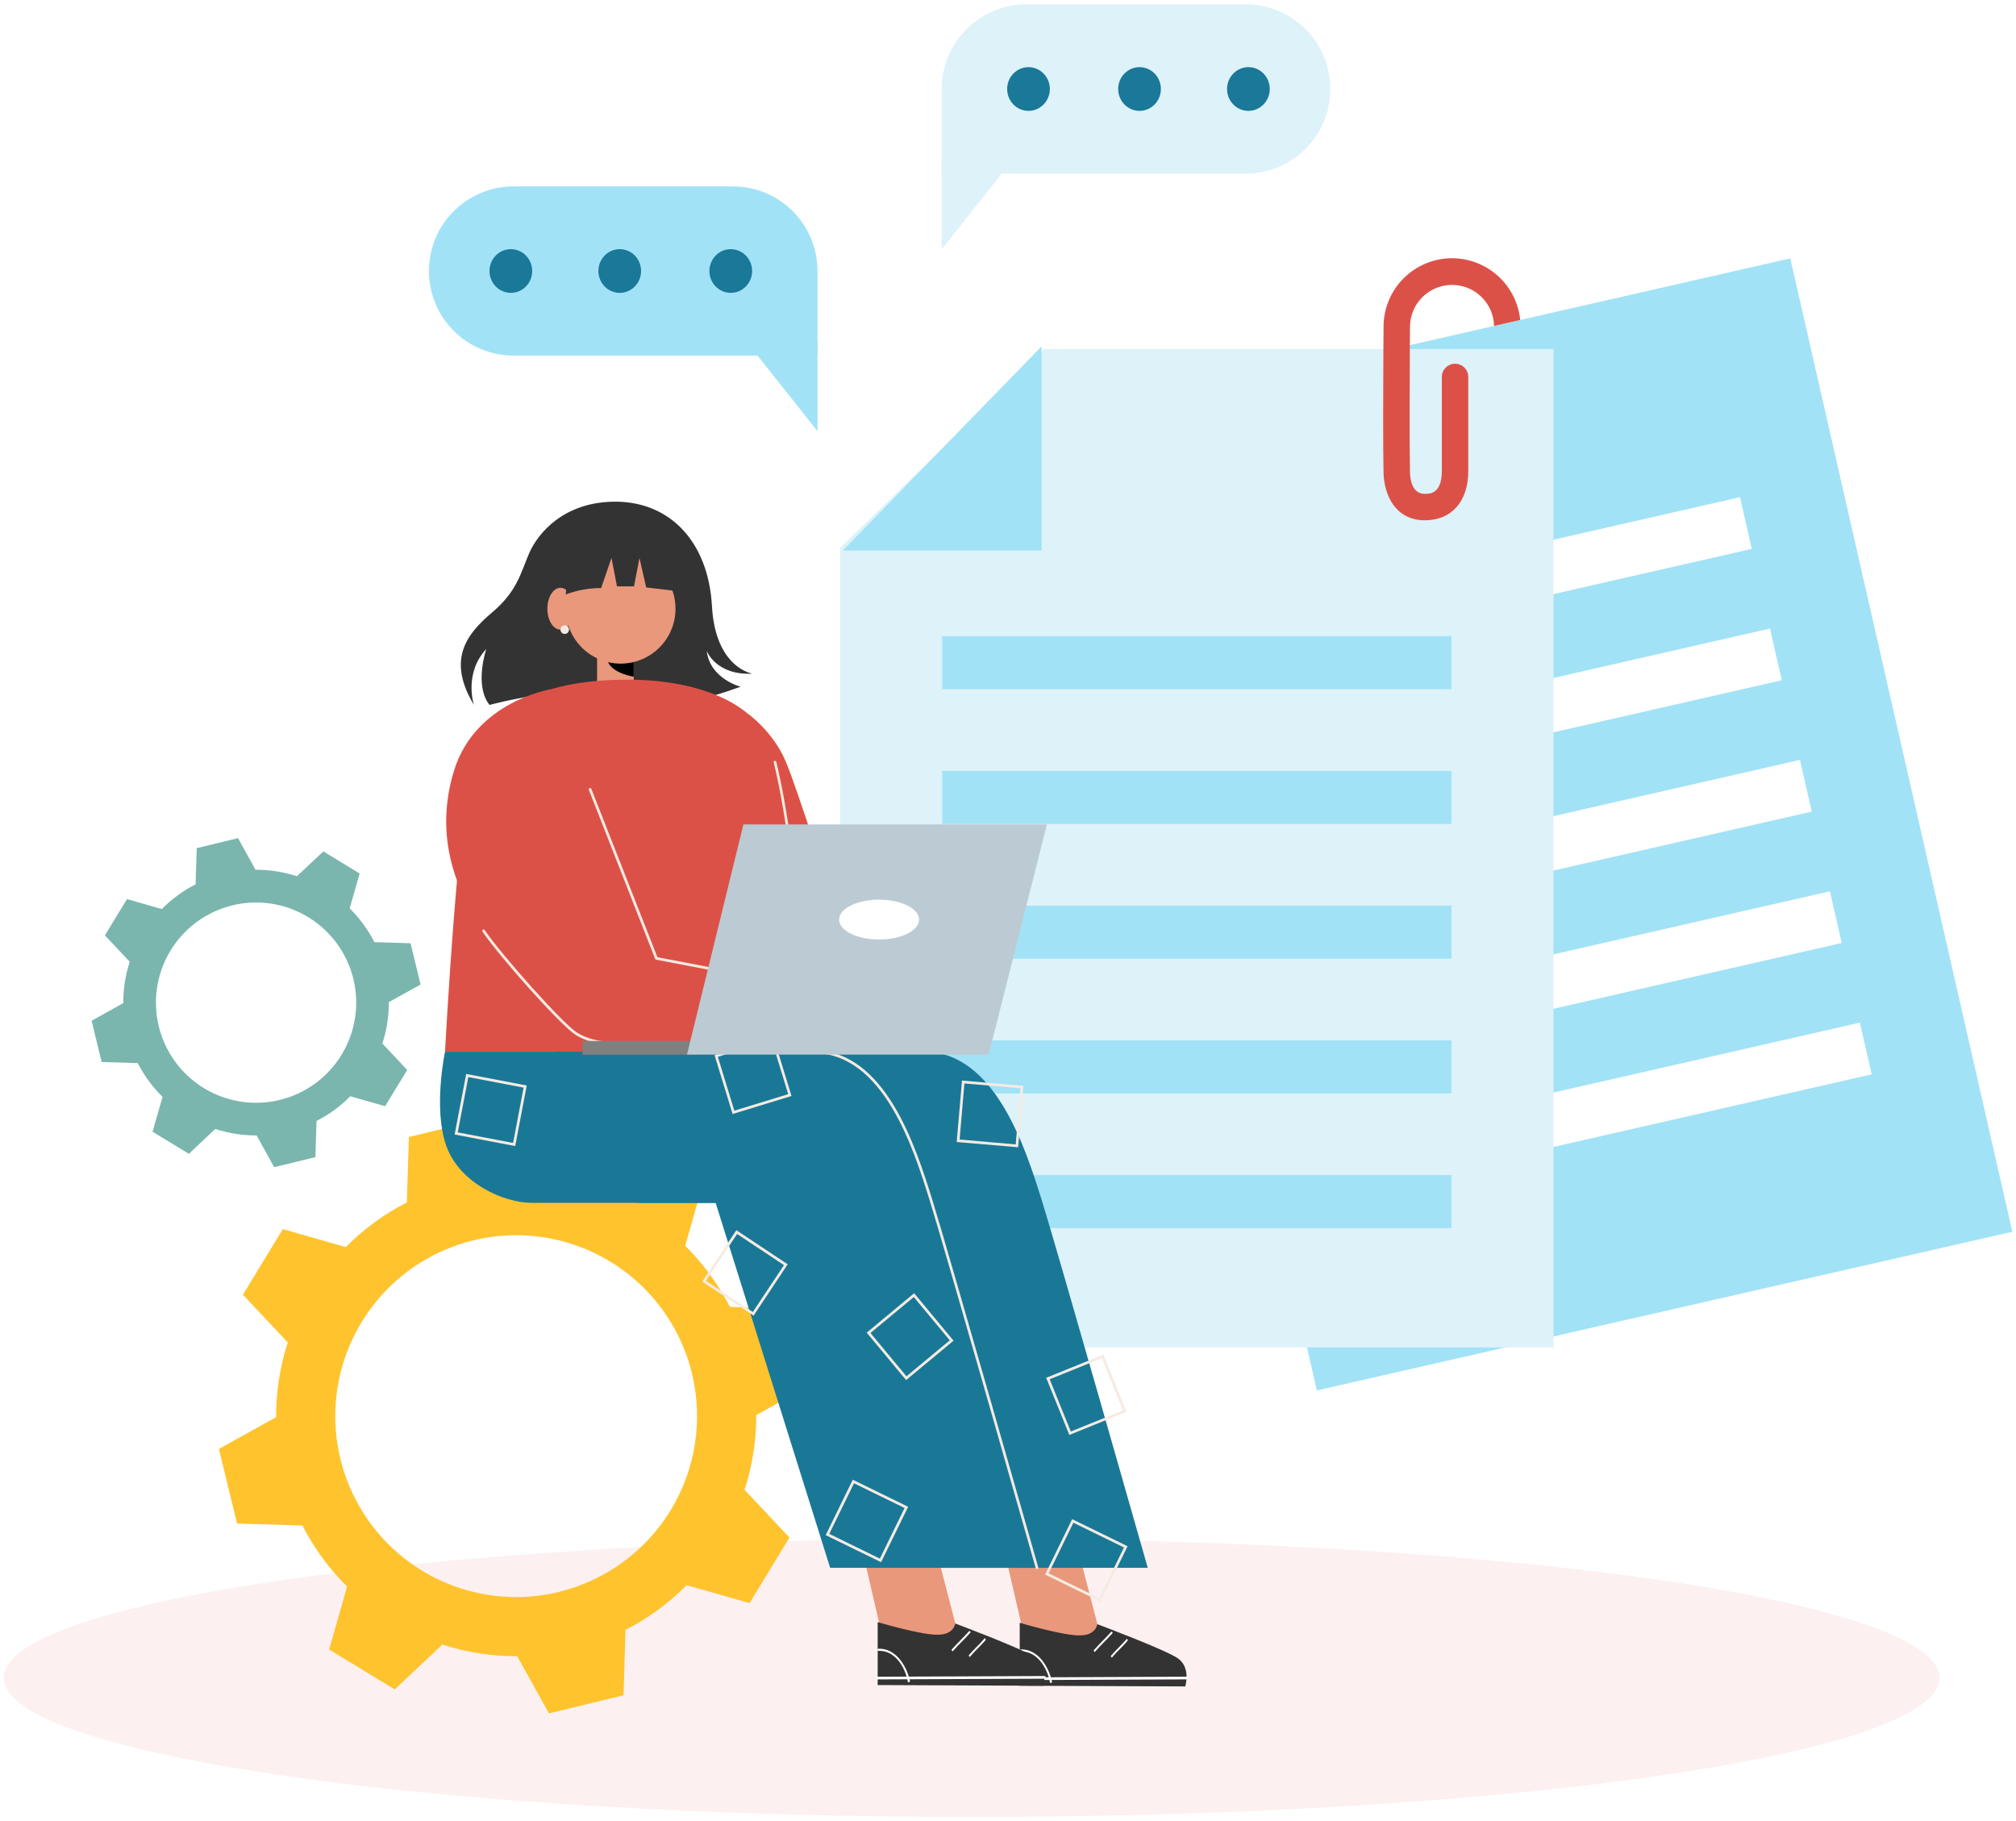 <svg xmlns="http://www.w3.org/2000/svg" width="414" height="374" viewBox="0 0 414 374" fill="none"><path d="M199.515 373.098C309.289 373.098 398.279 360.307 398.279 344.528C398.279 328.75 309.289 315.958 199.515 315.958C89.74 315.958 0.75 328.75 0.75 344.528C0.75 360.307 89.74 373.098 199.515 373.098Z" fill="#FCF1F0"></path><path d="M413.25 252.929L270.42 285.516L224.814 85.638L284.088 72.113L289.525 70.873L306.822 66.927L312.187 65.703L367.647 53.048L413.25 252.929Z" fill="#A2E2F7"></path><path d="M357.324 102.088L255.363 125.347L257.785 135.961L359.745 112.703L357.324 102.088Z" fill="white"></path><path d="M363.478 129.065L261.518 152.323L263.939 162.938L365.9 139.679L363.478 129.065Z" fill="white"></path><path d="M369.634 156.038L267.674 179.297L270.095 189.911L372.056 166.653L369.634 156.038Z" fill="white"></path><path d="M375.791 183.017L273.83 206.275L276.251 216.89L378.212 193.632L375.791 183.017Z" fill="white"></path><path d="M381.943 209.991L279.982 233.249L282.404 243.864L384.364 220.605L381.943 209.991Z" fill="white"></path><path d="M319.033 71.668V276.683H172.529V112.486L214.459 71.668H319.033Z" fill="#DDF2F9"></path><path d="M213.905 71.112L173.084 113.042H213.905V71.112Z" fill="#A2E2F7"></path><path d="M298.188 53.026C294.462 53.028 290.888 54.508 288.252 57.14C285.615 59.773 284.13 63.344 284.121 67.07C284.121 67.345 284.105 69.284 284.088 72.113C284.047 79.189 283.998 91.754 284.121 97.067C284.223 101.574 286.511 106.838 292.605 106.838C298.105 106.838 301.521 102.957 301.521 96.712V77.404C301.521 77.048 301.45 76.695 301.314 76.365C301.177 76.036 300.977 75.736 300.725 75.484C300.472 75.232 300.173 75.032 299.843 74.896C299.514 74.76 299.16 74.69 298.804 74.69V74.69C298.084 74.69 297.394 74.976 296.884 75.485C296.375 75.994 296.09 76.684 296.09 77.404V96.712C296.09 101.406 293.648 101.406 292.605 101.406C290.037 101.406 289.58 98.61 289.55 96.94C289.426 91.44 289.487 77.594 289.525 70.873C289.542 68.61 289.55 67.155 289.55 67.092C289.563 64.824 290.467 62.651 292.068 61.044C293.668 59.437 295.837 58.524 298.105 58.502C300.373 58.48 302.559 59.352 304.19 60.928C305.821 62.505 306.767 64.659 306.823 66.927L312.188 65.703C311.838 62.232 310.213 59.014 307.626 56.672C305.04 54.33 301.677 53.031 298.188 53.026V53.026Z" fill="#DC5147"></path><path d="M298.072 130.631H193.492V141.518H298.072V130.631Z" fill="#A2E2F7"></path><path d="M298.072 158.301H193.492V169.188H298.072V158.301Z" fill="#A2E2F7"></path><path d="M298.072 185.969H193.492V196.856H298.072V185.969Z" fill="#A2E2F7"></path><path d="M298.072 213.636H193.492V224.524H298.072V213.636Z" fill="#A2E2F7"></path><path d="M298.072 241.304H193.492V252.191H298.072V241.304Z" fill="#A2E2F7"></path><path d="M167.034 284.075L163.313 268.763L149.882 268.348C147.512 263.706 144.415 259.472 140.708 255.808L144.404 242.883L130.946 234.68L121.15 243.898C116.195 242.282 111.012 241.473 105.8 241.5L99.277 229.754L83.965 233.475L83.55 246.906C78.909 249.277 74.676 252.374 71.013 256.08L58.087 252.384L49.884 265.859L59.099 275.646C57.492 280.604 56.682 285.785 56.702 290.997L44.959 297.528L48.68 312.843L62.108 313.247C64.476 317.89 67.573 322.123 71.282 325.784L67.589 338.709L81.064 346.902L90.854 337.686C95.81 339.298 100.992 340.107 106.204 340.084L112.735 351.827L128.047 348.106L128.452 334.678C133.095 332.309 137.329 329.212 140.992 325.504L153.925 329.175L162.12 315.719L152.902 305.921C154.517 300.965 155.327 295.783 155.3 290.571L167.034 284.075ZM114.784 326.893C107.644 328.63 100.15 328.211 93.248 325.689C86.346 323.167 80.347 318.654 76.01 312.723C71.673 306.791 69.192 299.707 68.881 292.365C68.57 285.023 70.443 277.754 74.264 271.477C78.084 265.2 83.68 260.197 90.344 257.101C97.008 254.004 104.44 252.953 111.702 254.081C118.963 255.209 125.726 258.464 131.137 263.436C136.548 268.408 140.363 274.873 142.1 282.013C144.424 291.586 142.851 301.69 137.727 310.104C132.602 318.518 124.346 324.552 114.773 326.879L114.784 326.893Z" fill="#FFC32D"></path><path d="M154.529 138.325C154.529 138.325 146.92 137.225 146.205 124.462C145.465 111.248 137.597 103.031 126.375 103.012C115.688 103.012 110.394 109.612 108.659 113.619C106.924 117.626 106.253 121.366 101.044 125.774C95.836 130.182 91.711 135.399 97.321 144.749C97.321 144.749 95.184 138.339 99.859 133.262C99.859 133.262 97.321 140.742 100.527 144.749C100.527 144.749 117.22 140.211 127.238 142.612C140.061 145.684 147.14 142.744 152.082 141.009C152.082 141.009 145.806 139.406 145.138 133.664C145.138 133.683 147.049 138.726 154.529 138.325Z" fill="#333333"></path><path d="M122.617 130.9V140.561H130.133V132.833L122.617 130.9Z" fill="#E9987C"></path><path d="M124.776 135.732C125.667 138.308 130.136 138.952 130.136 138.952V135.891C130.136 135.891 124.594 135.732 124.776 135.732Z" fill="black"></path><path d="M127.448 136.268C133.674 136.268 138.72 131.221 138.72 124.996C138.72 118.77 133.674 113.724 127.448 113.724C121.223 113.724 116.176 118.77 116.176 124.996C116.176 131.221 121.223 136.268 127.448 136.268Z" fill="#E9987C"></path><path d="M115.09 129.289C116.573 129.289 117.774 127.367 117.774 124.996C117.774 122.625 116.573 120.703 115.09 120.703C113.608 120.703 112.406 122.625 112.406 124.996C112.406 127.367 113.608 129.289 115.09 129.289Z" fill="#E9987C"></path><path d="M115.973 130.174C116.46 130.174 116.855 129.779 116.855 129.291C116.855 128.804 116.46 128.408 115.973 128.408C115.485 128.408 115.09 128.804 115.09 129.291C115.09 129.779 115.485 130.174 115.973 130.174Z" fill="#F4EAE1"></path><path d="M138.702 121.333L132.696 120.621L131.321 114.571L130.196 120.398H126.701L125.573 114.571L123.447 120.753C120.969 120.749 118.51 121.192 116.188 122.059C116.188 122.059 116.493 108.796 127.462 109.34C139.65 109.931 138.702 121.333 138.702 121.333Z" fill="#333333"></path><path d="M134.796 197.07C134.741 197.07 134.687 197.054 134.641 197.023C134.596 196.992 134.561 196.948 134.54 196.897L120.925 162.192C120.899 162.125 120.9 162.05 120.929 161.983C120.958 161.917 121.012 161.864 121.079 161.837C121.112 161.824 121.148 161.817 121.185 161.818C121.221 161.818 121.256 161.826 121.29 161.84C121.323 161.855 121.353 161.875 121.378 161.901C121.403 161.927 121.423 161.958 121.436 161.991L135.063 196.694C135.076 196.727 135.083 196.763 135.082 196.799C135.082 196.835 135.074 196.871 135.06 196.904C135.046 196.938 135.025 196.968 134.999 196.993C134.973 197.018 134.942 197.038 134.909 197.051C134.873 197.066 134.834 197.073 134.796 197.07V197.07Z" fill="#F4EAE1"></path><path d="M153.65 146.625C153.65 146.625 158.671 150.172 161.284 156.233C163.896 162.294 170.375 183.733 171.943 185.916C173.51 188.1 197.969 203.371 197.969 203.371L195.879 211.365C195.879 211.365 167.449 210.163 157.313 199.295C147.176 188.427 153.65 146.625 153.65 146.625Z" fill="#FFC22D"></path><path d="M153.65 146.625C153.65 146.625 158.671 150.172 161.284 156.233C163.896 162.294 170.375 183.733 171.943 185.916C173.51 188.1 197.969 203.371 197.969 203.371L195.879 211.365C195.879 211.365 167.449 210.163 157.313 199.295C147.176 188.427 153.65 146.625 153.65 146.625Z" fill="#DC5147"></path><path d="M185.086 202.301C185.046 202.301 185.007 202.293 184.97 202.276L168.017 194.301C167.972 194.28 167.935 194.248 167.907 194.208C167.88 194.167 167.863 194.12 167.86 194.072C167.857 194.023 167.866 193.974 167.888 193.93C167.91 193.887 167.943 193.85 167.984 193.823L182.801 184.327C182.841 184.3 182.887 184.284 182.936 184.28C182.984 184.277 183.032 184.287 183.076 184.308C183.118 184.328 183.155 184.358 183.182 184.396C183.21 184.434 183.227 184.478 183.232 184.525L185.372 201.993C185.378 202.042 185.37 202.091 185.35 202.136C185.331 202.181 185.299 202.22 185.259 202.249C185.209 202.285 185.148 202.304 185.086 202.301ZM168.701 194.021L184.753 201.575L182.726 185.034L168.701 194.021Z" fill="#F4EAE1"></path><path d="M205.896 316.921L209.697 333.308L209.548 336.171L226.128 336.457L225.287 333.223L221.269 317.782L205.896 316.921Z" fill="#E9987C"></path><path d="M209.408 333.223V346.148L243.398 346.291C243.398 346.291 244.669 342.27 241.707 340.403C238.745 338.536 225.344 333.506 225.344 333.506C225.344 333.506 225.069 335.805 221.819 335.805C218.577 335.951 209.408 333.223 209.408 333.223Z" fill="#333333"></path><path d="M209.338 344.99C209.265 344.99 209.195 344.961 209.143 344.91C209.091 344.858 209.062 344.788 209.062 344.715C209.062 344.642 209.091 344.572 209.143 344.521C209.195 344.469 209.265 344.44 209.338 344.44L243.663 344.294C243.736 344.294 243.806 344.323 243.857 344.375C243.909 344.427 243.938 344.496 243.938 344.569C243.938 344.642 243.909 344.712 243.857 344.764C243.806 344.815 243.736 344.844 243.663 344.844L209.338 344.99Z" fill="white"></path><path d="M216.036 345.29C215.332 342.128 213.074 338.536 209.548 338.69C209.492 338.69 209.437 338.713 209.397 338.753C209.357 338.793 209.334 338.848 209.334 338.905C209.334 338.961 209.357 339.016 209.397 339.056C209.437 339.096 209.492 339.119 209.548 339.119C212.934 338.976 215.048 342.419 215.615 345.444C215.615 345.719 216.036 345.587 216.036 345.301V345.29Z" fill="white"></path><path d="M231.269 336.669C230.282 337.818 229.154 338.825 228.167 339.969C228.027 340.112 228.307 340.543 228.442 340.244C229.429 339.094 230.557 338.09 231.544 336.944C231.684 336.669 231.404 336.369 231.269 336.669Z" fill="white"></path><path d="M228.175 335.09C227.048 336.383 225.777 337.532 224.65 338.825C224.509 338.968 224.79 339.399 224.925 339.1C226.052 337.807 227.32 336.658 228.45 335.365C228.59 335.222 228.307 334.936 228.175 335.09Z" fill="white"></path><path d="M114.129 215.958C114.129 215.958 111.654 227.524 114.365 235.241C117.077 242.957 126.168 247 132.023 247H169.698L193.216 321.937H235.701C235.701 321.937 216.951 256.061 213.913 246.373C210.613 235.868 204.337 215.958 189.765 215.958H114.129Z" fill="#1A7897"></path><path d="M176.723 316.783L180.526 333.171L180.377 336.033L196.957 336.319L196.116 333.085L192.098 317.644L176.723 316.783Z" fill="#E9987C"></path><path d="M180.236 333.085V346.01L214.226 346.153C214.226 346.153 215.497 342.133 212.535 340.266C209.573 338.398 196.173 333.369 196.173 333.369C196.173 333.369 195.898 335.668 192.647 335.668C189.399 335.813 180.236 333.085 180.236 333.085Z" fill="#333333"></path><path d="M180.166 344.85C180.093 344.85 180.023 344.821 179.971 344.769C179.92 344.718 179.891 344.648 179.891 344.575C179.891 344.502 179.92 344.432 179.971 344.38C180.023 344.329 180.093 344.3 180.166 344.3L214.491 344.157C214.564 344.157 214.634 344.186 214.686 344.238C214.737 344.289 214.766 344.359 214.766 344.432C214.766 344.505 214.737 344.575 214.686 344.626C214.634 344.678 214.564 344.707 214.491 344.707L180.166 344.85V344.85Z" fill="white"></path><path d="M186.864 345.153C186.16 341.993 183.902 338.401 180.376 338.552C180.323 338.558 180.274 338.584 180.239 338.624C180.203 338.663 180.184 338.715 180.184 338.768C180.184 338.822 180.203 338.873 180.239 338.913C180.274 338.953 180.323 338.978 180.376 338.984C183.762 338.838 185.876 342.284 186.426 345.309C186.426 345.584 186.85 345.452 186.85 345.166L186.864 345.153Z" fill="white"></path><path d="M202.097 336.534C201.11 337.681 199.983 338.687 198.995 339.834C198.855 339.977 199.136 340.409 199.27 340.109C200.258 338.962 201.385 337.956 202.372 336.809C202.513 336.534 202.232 336.234 202.097 336.534Z" fill="white"></path><path d="M198.994 334.95C197.867 336.243 196.596 337.392 195.469 338.685C195.326 338.828 195.609 339.259 195.744 338.973C196.874 337.678 198.142 336.531 199.272 335.236C199.413 335.093 199.129 334.807 198.997 334.961L198.994 334.95Z" fill="white"></path><path d="M91.39 215.958C91.39 215.958 88.915 227.524 91.629 235.241C94.343 242.957 103.432 247 109.287 247H146.962L170.477 321.937H212.965C212.965 321.937 194.212 256.061 191.174 246.373C187.874 235.868 181.598 215.958 167.029 215.958H91.39Z" fill="#1A7897"></path><path d="M128.546 139.562C109.733 139.667 101.269 145.989 97.746 153.986C94.223 161.983 91.391 215.957 91.391 215.957H164.29C164.29 215.957 164.29 164.483 157.003 150.694C153.532 144.13 142.893 139.485 128.546 139.562Z" fill="#DC5147"></path><path d="M160.555 203.684C160.555 203.684 174.03 201.699 176.65 201.385C179.271 201.072 187.205 206.715 189.3 208.073C191.396 209.432 189.196 210.477 187.1 209.85C187.1 209.85 189.922 211.522 188.772 211.94C187.623 212.358 184.07 211.94 184.07 211.94C184.07 211.94 185.929 213.507 185.104 213.925C184.279 214.343 179.367 213.716 172.572 211.365L160.555 212.889V203.684Z" fill="#E9987C"></path><path d="M113.096 141.537C113.096 141.537 97.635 144.012 93.246 158.219C88.489 173.619 95.361 185.29 99.296 191.142C102.596 196.028 115.183 210.268 118.318 212.253C121.453 214.239 125.218 214.409 130.968 214.409H162.645V202.125L134.796 196.804L113.096 141.537Z" fill="#DC5147"></path><path d="M162.645 202.4H162.593L134.746 197.065C134.701 197.057 134.658 197.037 134.622 197.008C134.586 196.978 134.558 196.94 134.54 196.897L120.925 162.192C120.899 162.125 120.9 162.05 120.929 161.983C120.958 161.917 121.012 161.864 121.079 161.837C121.112 161.824 121.148 161.817 121.185 161.818C121.221 161.818 121.256 161.826 121.29 161.84C121.323 161.855 121.353 161.875 121.378 161.901C121.403 161.927 121.423 161.958 121.436 161.991L135.008 196.553L162.697 201.85C162.77 201.857 162.838 201.892 162.884 201.949C162.931 202.005 162.953 202.078 162.946 202.151C162.939 202.224 162.904 202.291 162.847 202.338C162.791 202.385 162.718 202.407 162.645 202.4V202.4Z" fill="#F4EAE1"></path><path d="M130.967 214.684C125.341 214.684 121.411 214.53 118.183 212.484C115.053 210.502 102.483 196.345 99.078 191.293C99.037 191.232 99.022 191.158 99.036 191.086C99.05 191.015 99.092 190.951 99.153 190.911C99.213 190.87 99.287 190.855 99.359 190.869C99.431 190.883 99.494 190.924 99.535 190.985C102.835 195.872 115.468 210.114 118.477 212.02C121.579 213.986 125.437 214.132 130.967 214.132H162.645C162.718 214.132 162.787 214.161 162.839 214.212C162.891 214.264 162.92 214.334 162.92 214.407C162.92 214.48 162.891 214.55 162.839 214.601C162.787 214.653 162.718 214.682 162.645 214.682H130.967V214.684Z" fill="#F4EAE1"></path><path d="M164.289 203.129C164.216 203.129 164.146 203.1 164.094 203.048C164.043 202.997 164.014 202.927 164.014 202.854C163.879 191.575 162.975 180.319 161.311 169.164C160.095 161.216 158.91 156.654 158.899 156.61C158.883 156.573 158.874 156.534 158.875 156.494C158.876 156.454 158.885 156.414 158.902 156.378C158.92 156.342 158.945 156.31 158.976 156.285C159.007 156.26 159.043 156.241 159.082 156.232C159.12 156.222 159.161 156.22 159.2 156.228C159.24 156.235 159.277 156.251 159.309 156.274C159.342 156.297 159.369 156.327 159.389 156.362C159.409 156.397 159.421 156.435 159.424 156.475C159.438 156.522 160.626 161.103 161.847 169.076C163.517 180.259 164.422 191.544 164.558 202.851C164.558 202.924 164.529 202.994 164.478 203.046C164.426 203.097 164.356 203.126 164.283 203.126L164.289 203.129Z" fill="#F4EAE1"></path><path d="M212.97 322.212C212.909 322.215 212.848 322.196 212.798 322.16C212.749 322.125 212.712 322.073 212.695 322.014C212.505 321.354 193.91 256.014 190.907 246.455C187.607 235.892 181.428 216.233 167.023 216.233C166.95 216.233 166.88 216.204 166.829 216.152C166.777 216.1 166.748 216.031 166.748 215.958C166.748 215.885 166.777 215.815 166.829 215.763C166.88 215.712 166.95 215.683 167.023 215.683C181.832 215.683 188.077 235.593 191.432 246.29C194.435 255.871 213.036 321.203 213.223 321.863C213.243 321.933 213.234 322.008 213.198 322.071C213.162 322.134 213.103 322.181 213.033 322.201C213.013 322.208 212.992 322.211 212.97 322.212V322.212Z" fill="#F4EAE1"></path><path d="M105.8 235.334L93.361 232.961L95.735 220.523L108.173 222.896L105.8 235.334ZM94.005 232.524L105.362 234.691L107.529 223.333L96.172 221.166L94.005 232.524Z" fill="#F5EBE2"></path><path d="M150.443 228.753L146.736 216.653L158.836 212.946L162.543 225.046L150.443 228.753ZM147.418 217.008L150.801 228.066L161.864 224.675L158.479 213.62L147.418 217.008Z" fill="#F5EBE2"></path><path d="M154.749 270.16L144.203 263.153L151.213 252.607L161.759 259.614L154.749 270.16ZM144.968 263.01L154.593 269.409L160.995 259.784L151.37 253.385L144.968 263.01Z" fill="#F5EBE2"></path><path d="M186.075 283.387L177.984 273.647L187.725 265.554L195.818 275.297L186.075 283.387ZM178.76 273.718L186.146 282.612L195.043 275.225L187.653 266.329L178.76 273.718Z" fill="#F5EBE2"></path><path d="M180.937 320.782L169.561 315.221L175.121 303.845L186.498 309.405L180.937 320.782ZM170.298 314.968L180.687 320.048L185.764 309.65L175.374 304.582L170.298 314.968Z" fill="#F5EBE2"></path><path d="M225.994 328.884L214.617 323.323L220.175 311.946L231.554 317.504L225.994 328.884ZM215.351 323.07L225.741 328.147L230.817 317.757L220.428 312.675L215.351 323.07Z" fill="#F5EBE2"></path><path d="M219.592 294.654L214.84 282.917L226.58 278.165L231.329 289.902L219.592 294.654ZM215.558 283.22L219.894 293.945L230.619 289.608L226.28 278.883L215.558 283.22Z" fill="#F5EBE2"></path><path d="M209.082 235.582L196.465 234.498L197.551 221.881L210.168 222.965L209.082 235.582ZM197.062 233.995L208.581 234.988L209.571 223.465L198.052 222.475L197.062 233.995Z" fill="#F5EBE2"></path><path d="M143.114 213.749H119.648V216.579H143.114V213.749Z" fill="#808080"></path><path d="M152.67 169.282H214.985L203.036 216.554H141.076L152.67 169.282Z" fill="#BCCBD3"></path><path d="M180.528 192.921C185.063 192.921 188.739 191.089 188.739 188.829C188.739 186.569 185.063 184.737 180.528 184.737C175.993 184.737 172.316 186.569 172.316 188.829C172.316 191.089 175.993 192.921 180.528 192.921Z" fill="white"></path><path d="M86.371 202.164L84.311 193.688L76.886 193.46C75.574 190.89 73.859 188.547 71.807 186.519L73.853 179.369L66.406 174.829L60.975 179.924C58.231 179.031 55.362 178.584 52.477 178.599L48.875 172.098L40.399 174.158L40.168 181.583C37.6 182.895 35.257 184.61 33.23 186.662L26.08 184.616L21.54 192.068L26.641 197.486C25.751 200.23 25.303 203.098 25.313 205.983L18.814 209.6L20.874 218.075L28.299 218.301C29.609 220.87 31.323 223.213 33.376 225.239L31.332 232.389L38.785 236.924L44.203 231.822C46.947 232.713 49.815 233.162 52.7 233.151L56.3 239.668L64.775 237.608L64.998 230.183C67.568 228.873 69.911 227.159 71.939 225.107L79.089 227.15L83.624 219.703L78.522 214.28C79.416 211.537 79.864 208.668 79.848 205.783L86.371 202.164ZM57.444 225.866C53.491 226.827 49.343 226.594 45.523 225.197C41.703 223.8 38.382 221.302 35.982 218.018C33.582 214.734 32.21 210.812 32.039 206.748C31.868 202.684 32.906 198.661 35.021 195.187C37.137 191.713 40.235 188.945 43.925 187.232C47.614 185.519 51.728 184.938 55.747 185.564C59.767 186.189 63.51 187.993 66.504 190.746C69.498 193.499 71.609 197.078 72.569 201.031C73.855 206.33 72.984 211.922 70.148 216.579C67.311 221.237 62.742 224.577 57.444 225.866V225.866Z" fill="#7AB6AE"></path><path d="M167.881 73.021L105.456 73.021C100.849 73.021 96.43 71.191 93.172 67.933C89.914 64.675 88.084 60.256 88.084 55.649C88.084 51.042 89.914 46.623 93.172 43.365C96.43 40.108 100.849 38.277 105.456 38.277L150.509 38.277C155.116 38.277 159.535 40.108 162.793 43.365C166.051 46.623 167.881 51.042 167.881 55.649V73.021Z" fill="#A2E2F7"></path><path d="M167.882 88.531V69.814H153.016L167.882 88.531Z" fill="#A2E2F7"></path><path d="M150.067 60.137C152.488 60.137 154.451 58.128 154.451 55.649C154.451 53.17 152.488 51.161 150.067 51.161C147.646 51.161 145.684 53.17 145.684 55.649C145.684 58.128 147.646 60.137 150.067 60.137Z" fill="#1A7898"></path><path d="M127.266 60.137C129.687 60.137 131.65 58.128 131.65 55.649C131.65 53.17 129.687 51.161 127.266 51.161C124.845 51.161 122.883 53.17 122.883 55.649C122.883 58.128 124.845 60.137 127.266 60.137Z" fill="#1A7898"></path><path d="M104.907 60.137C107.328 60.137 109.29 58.128 109.29 55.649C109.29 53.17 107.328 51.161 104.907 51.161C102.486 51.161 100.523 53.17 100.523 55.649C100.523 58.128 102.486 60.137 104.907 60.137Z" fill="#1A7898"></path><path d="M210.768 0.905H255.822C260.429 0.905 264.847 2.735 268.105 5.993C271.363 9.251 273.193 13.669 273.193 18.276V18.276C273.193 20.558 272.744 22.817 271.871 24.924C270.998 27.032 269.718 28.947 268.105 30.56C266.492 32.173 264.577 33.453 262.469 34.326C260.362 35.199 258.103 35.648 255.822 35.648H193.396V18.276C193.396 15.995 193.846 13.736 194.719 11.629C195.592 9.521 196.871 7.606 198.485 5.993C200.098 4.38 202.013 3.1 204.12 2.227C206.228 1.354 208.487 0.905 210.768 0.905V0.905Z" fill="#DDF2F9"></path><path d="M193.396 51.161V32.445H208.263L193.396 51.161Z" fill="#DDF2F9"></path><path d="M211.21 22.765C213.631 22.765 215.593 20.755 215.593 18.277C215.593 15.798 213.631 13.789 211.21 13.789C208.789 13.789 206.826 15.798 206.826 18.277C206.826 20.755 208.789 22.765 211.21 22.765Z" fill="#1A7898"></path><path d="M234.01 22.765C236.431 22.765 238.394 20.755 238.394 18.277C238.394 15.798 236.431 13.789 234.01 13.789C231.589 13.789 229.627 15.798 229.627 18.277C229.627 20.755 231.589 22.765 234.01 22.765Z" fill="#1A7898"></path><path d="M256.37 22.765C258.791 22.765 260.753 20.755 260.753 18.277C260.753 15.798 258.791 13.789 256.37 13.789C253.949 13.789 251.986 15.798 251.986 18.277C251.986 20.755 253.949 22.765 256.37 22.765Z" fill="#1A7898"></path></svg>